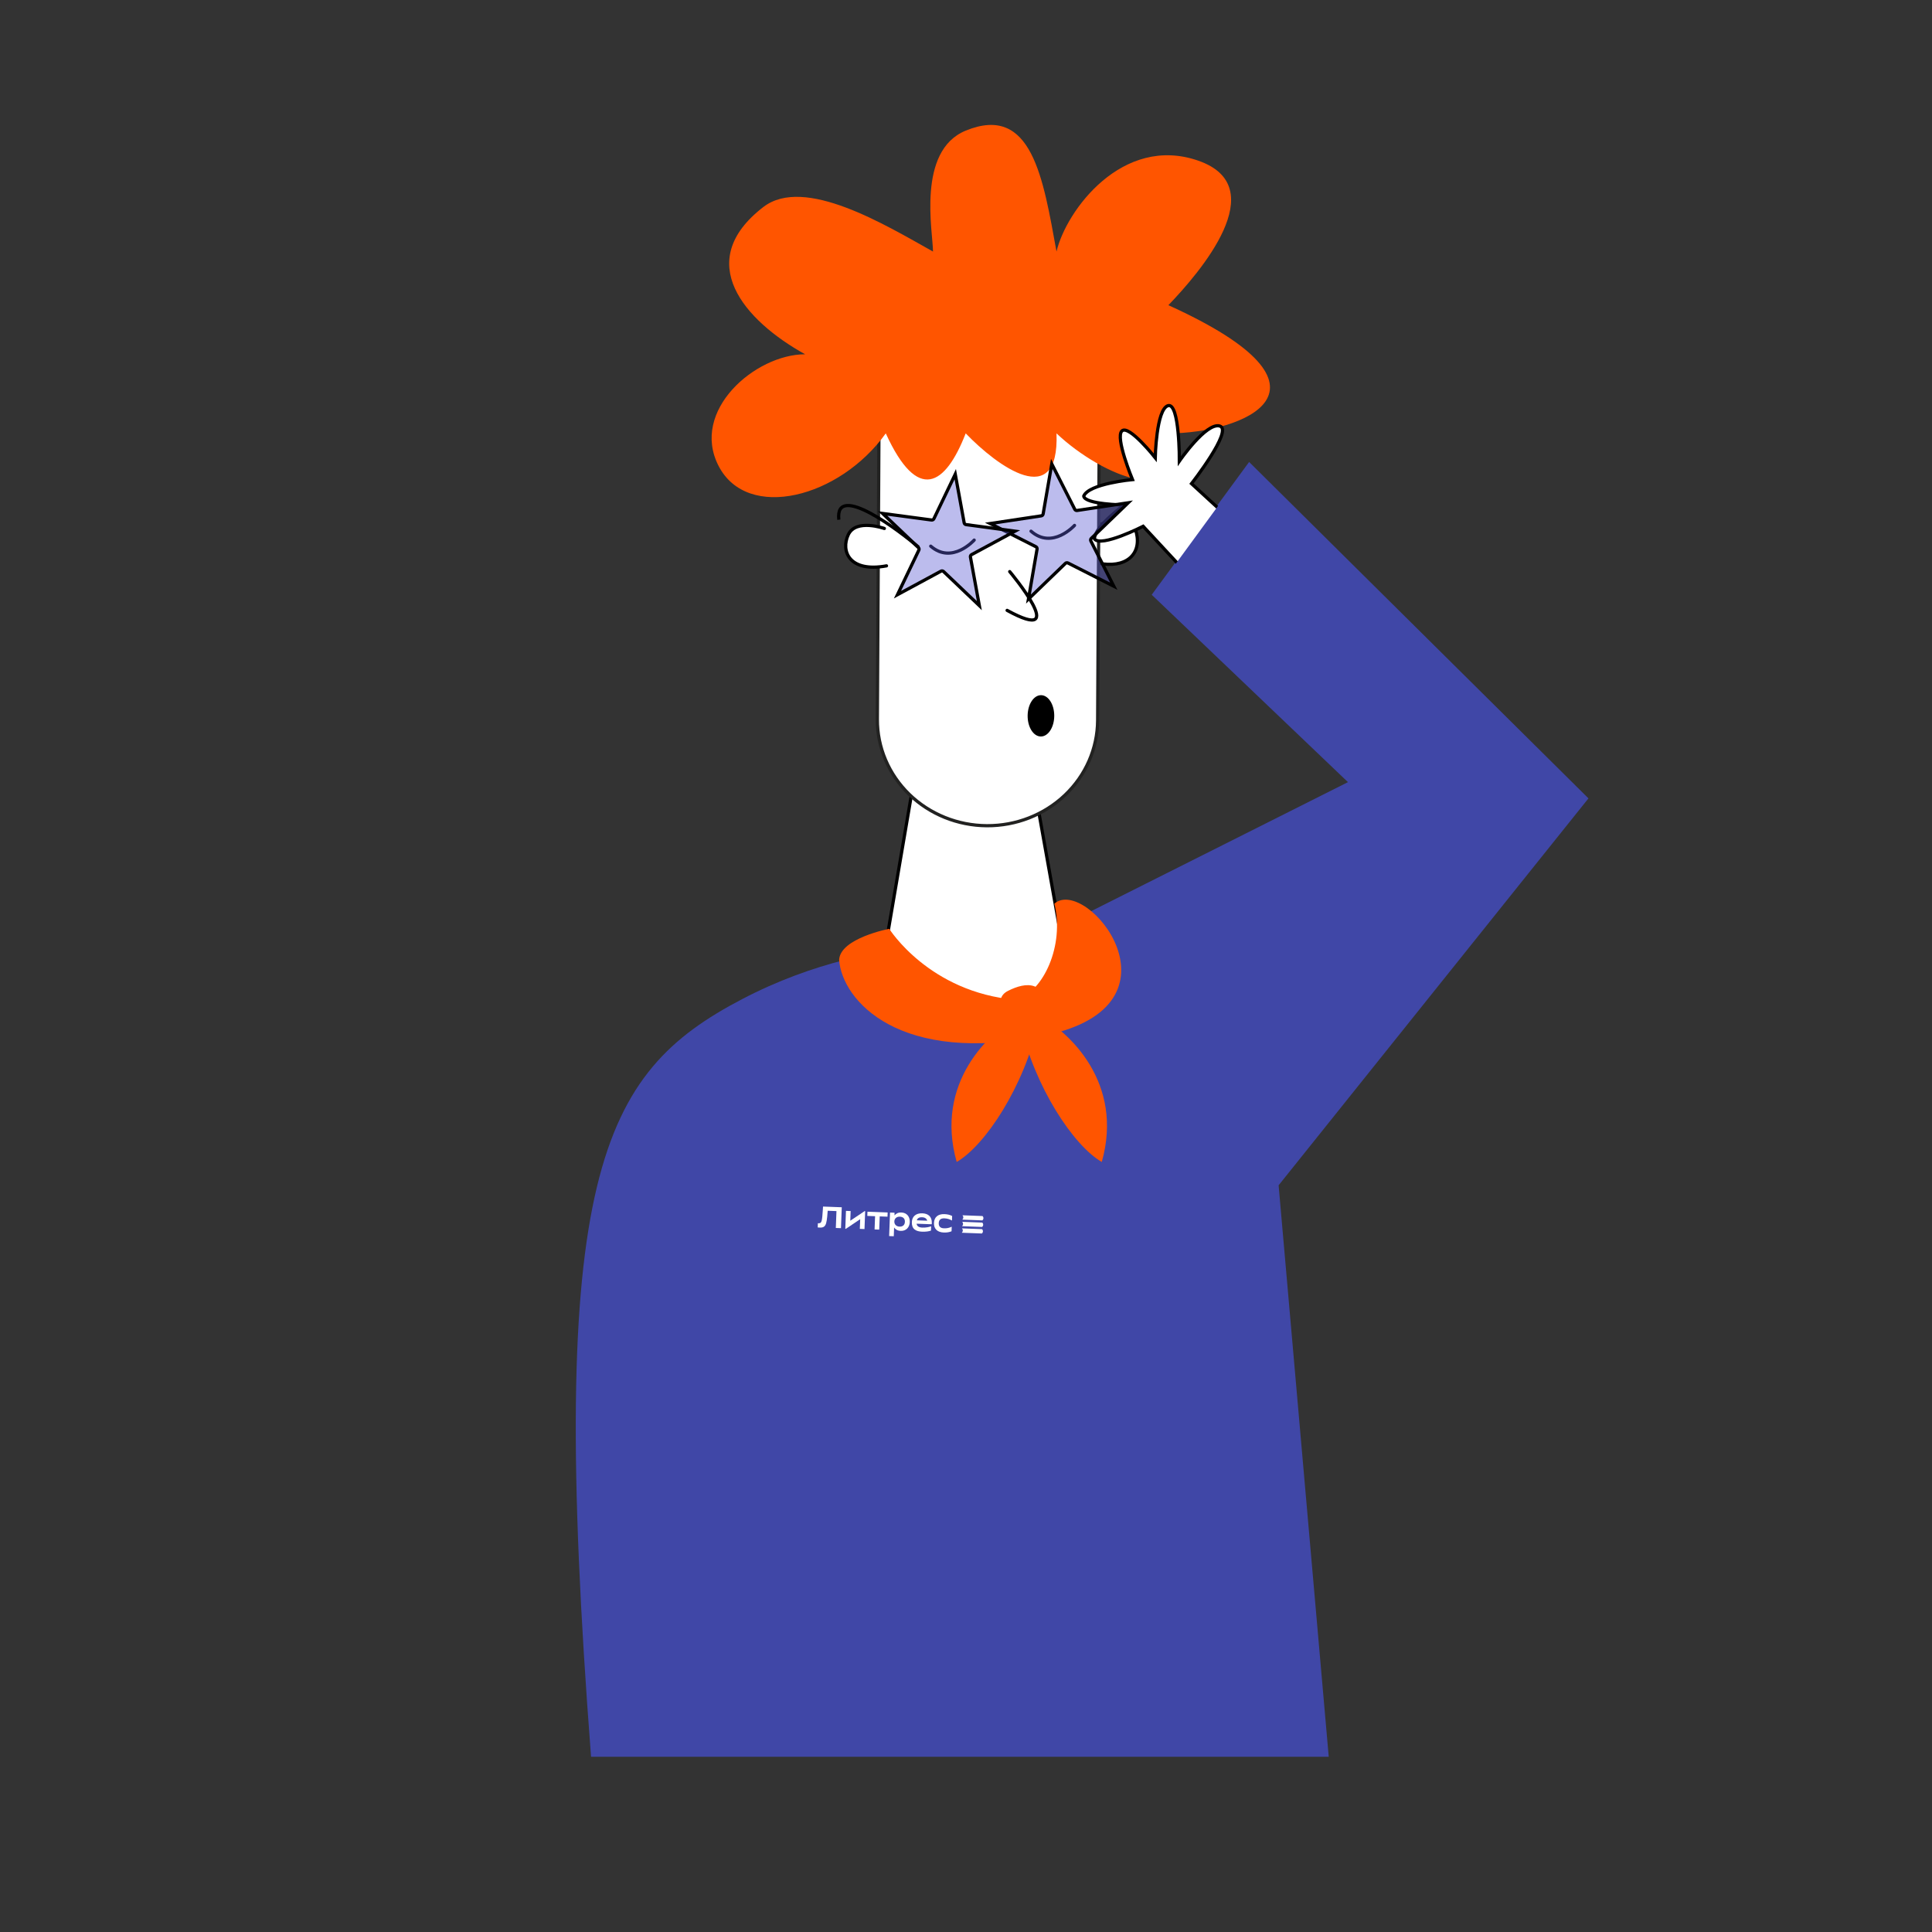 <?xml version="1.0" encoding="UTF-8"?> <svg xmlns="http://www.w3.org/2000/svg" width="3000" height="3000" viewBox="0 0 3000 3000" fill="none"><rect x="0" y="0" width="3000" height="3000" fill="#333333" stroke="none"/> <g clip-path="url(#clip0_64_2)"> <mask id="mask0_64_2" style="mask-type:luminance" maskUnits="userSpaceOnUse" x="0" y="0" width="3000" height="3000"> <path d="M0 0H3000V3000H0V0Z" fill="white"></path> </mask> <g mask="url(#mask0_64_2)"> <path d="M1939.63 717.34L1788.39 923.541L2093.11 1214.51L1581.51 1471.5C1581.51 1471.5 1372.04 1436.6 1152.64 1551.3C933.24 1665.99 848.17 1822.95 917.79 2727.93H2063.25L1985.43 1840.52L2466.56 1239.71L1939.63 717.34Z" fill="#4047A7"></path> <path d="M1610.7 1247.94L1669.25 1575.51C1669.25 1575.51 1477.8 1642.67 1368.09 1510.6L1420.11 1205.93L1610.7 1247.94Z" fill="white" stroke="black" stroke-width="5" stroke-linecap="round" stroke-linejoin="round"></path> <path d="M1705.62 815.371C1705.62 815.371 1756.53 793.589 1764.62 827.387C1772.72 861.185 1747.77 883.329 1704.84 874.336" fill="white"></path> <path d="M1705.62 815.371C1705.62 815.371 1756.53 793.589 1764.62 827.387C1772.72 861.185 1747.77 883.329 1704.84 874.336" stroke="black" stroke-width="5" stroke-miterlimit="10"></path> <path d="M1573.81 475.476L1500.03 475.08C1464.47 474.889 1430.28 488.289 1404.99 512.332C1379.71 536.374 1365.4 569.089 1365.21 603.281L1362.37 1116.95C1362.14 1160.54 1379.94 1202.43 1411.85 1233.42C1443.76 1264.4 1487.15 1281.94 1532.5 1282.17C1577.85 1282.41 1621.44 1265.33 1653.68 1234.67C1685.92 1204.02 1704.16 1162.3 1704.4 1118.71L1707.25 605.045C1707.44 570.853 1693.49 537.986 1668.47 513.674C1643.45 489.362 1609.42 475.597 1573.85 475.406L1573.81 475.476Z" fill="white" stroke="#222221" stroke-width="5" stroke-miterlimit="10"></path> <path d="M1616.19 1143.63C1604.78 1143.57 1595.61 1129.15 1595.71 1111.44C1595.81 1093.72 1605.14 1079.41 1616.55 1079.47C1627.95 1079.53 1637.12 1093.94 1637.03 1111.66C1636.93 1129.38 1627.6 1143.69 1616.19 1143.63Z" fill="black"></path> <path d="M1567.87 887.562C1567.87 887.562 1664.7 1003.01 1563.85 947.782" stroke="black" stroke-width="5" stroke-linecap="round" stroke-linejoin="round"></path> <path d="M1373.21 820.601C1373.21 820.601 1329.18 804.929 1317.21 830.25C1305.25 855.571 1318.52 889.372 1376.53 878.649" fill="white"></path> <path d="M1373.21 820.601C1373.21 820.601 1329.18 804.929 1317.21 830.25C1305.25 855.571 1318.52 889.372 1376.53 878.649" stroke="black" stroke-width="5" stroke-linecap="round" stroke-linejoin="round"></path> <path d="M1512.71 838.622C1512.71 838.622 1478.6 877.055 1445.22 848.069" stroke="black" stroke-width="5" stroke-miterlimit="10" stroke-linecap="round"></path> <path d="M1668.52 815.836C1668.52 815.836 1634.14 854.034 1600.96 824.819" stroke="black" stroke-width="5" stroke-miterlimit="10" stroke-linecap="round"></path> <path d="M1860.52 249.437C1977.84 290.094 1863.14 423.079 1814.26 473.9C2103.06 604.911 1928.74 672.934 1814.25 672.934C1845.83 794.904 1711.99 740.696 1640.54 672.935C1645.05 794.905 1548.41 723.756 1499.52 672.935C1467.94 754.248 1425.05 781.646 1375.43 672.935C1303.78 773.177 1160.7 809.891 1115.96 723.756C1071.22 637.621 1172.9 550.129 1250.19 550.129C1155.97 497.907 1075.33 406.158 1185.33 321.437C1249.03 272.372 1375.43 349.671 1448.76 390.606C1448.76 360.964 1423.04 234.252 1499.52 202.863C1602.73 160.508 1619.86 277.669 1640.54 390.606C1655.58 326.609 1743.19 208.781 1860.52 249.437Z" fill="#FF5500"></path> <path d="M1710.83 1804.3C1745.64 1681.47 1659.95 1601.68 1612.75 1577.13L1584.22 1589.45C1606.62 1687.59 1666.44 1778.55 1710.83 1804.3Z" fill="#FF5500"></path> <path d="M1857.42 906.005L1925.4 820.079L1850.15 750.973C1850.15 750.973 1915.06 667.977 1894.13 661.566C1873.2 655.155 1831.33 716.017 1831.33 716.017C1831.33 716.017 1831.75 624.291 1813.59 629.958C1795.43 635.624 1793.84 710.779 1793.84 710.779C1793.84 710.779 1752.83 658.874 1742.09 669.194C1731.35 679.514 1758.54 744.693 1758.54 744.693C1758.54 744.693 1690.74 750.925 1682.81 770.323C1684.48 783.354 1745.74 784.095 1745.74 784.095C1745.74 784.095 1699.81 816.922 1699.46 836.812C1709.65 850.578 1775.07 817.203 1775.07 817.203L1857.42 906.005Z" fill="white" stroke="black" stroke-width="5" stroke-miterlimit="10"></path> <path d="M1485.55 1804.3C1450.74 1681.47 1536.43 1601.68 1583.63 1577.13L1612.16 1589.45C1589.76 1687.59 1529.95 1778.55 1485.55 1804.3Z" fill="#FF5500"></path> <path d="M1587.16 1610.33C1607.52 1631.85 1635.4 1620.81 1631.04 1578.72C1624.92 1519.78 1592.41 1525.12 1565.62 1538.39C1538.83 1551.67 1561.72 1583.43 1587.16 1610.33Z" fill="#FF5500"></path> <path d="M1637.21 1403.18C1653.22 1467.51 1620.42 1540.27 1577.69 1552.52C1442.61 1541.03 1380.82 1442.24 1380.82 1442.24C1380.82 1442.24 1304.53 1456.8 1303 1490.5C1307.58 1553.3 1396.38 1655.45 1623.48 1607.66C1850.58 1559.88 1687.56 1359.52 1637.21 1403.18Z" fill="#FF5500"></path> <path d="M1465.47 1913.86C1470.13 1914.04 1473.89 1913.43 1477.58 1911.91L1477.84 1905.09C1477.84 1904.95 1477.7 1904.87 1477.58 1904.93C1473.74 1906.75 1470.28 1907.48 1465.72 1907.31C1460.2 1907.1 1457.48 1904.35 1457.67 1899.27C1457.87 1894.17 1460.79 1891.64 1466.3 1891.85C1470.87 1892.03 1474.27 1893.01 1477.95 1895.13C1478.07 1895.19 1478.22 1895.11 1478.22 1894.98L1478.48 1888.16C1474.92 1886.37 1471.22 1885.47 1466.55 1885.3C1456.56 1884.92 1450.62 1889.88 1450.27 1898.98C1449.93 1908.08 1455.48 1913.48 1465.47 1913.86Z" fill="white"></path> <path d="M1446.91 1899.31C1447.29 1889.09 1441.2 1884.37 1432.19 1884.03C1422.39 1883.66 1416.25 1888.81 1415.92 1897.57C1415.51 1908.36 1422.06 1912.2 1431.77 1912.56C1437.67 1912.79 1442.36 1912.03 1445.61 1910.88L1445.87 1904.33C1445.87 1904.2 1445.73 1904.11 1445.61 1904.17C1443.24 1905.23 1437.92 1906.43 1432.11 1906.21C1427.01 1906.01 1423.86 1904.24 1423.29 1900.16L1446.44 1901.04C1446.59 1901.05 1446.72 1900.95 1446.74 1900.8C1446.83 1900.31 1446.89 1899.8 1446.9 1899.32L1446.91 1899.31ZM1431.96 1890.16C1436.52 1890.33 1438.96 1892.47 1439.78 1895.5L1423.63 1894.89C1424.54 1891.69 1427.08 1889.97 1431.96 1890.16Z" fill="white"></path> <path d="M1399.72 1882.77C1394.8 1882.57 1391.38 1884.37 1389.17 1887.14C1389.12 1887.22 1389.01 1887.18 1389.01 1887.09L1389.04 1883.11L1382.03 1882.85L1380.65 1919.36L1387.85 1919.64L1388.36 1906.28C1388.36 1906.19 1388.47 1906.16 1388.53 1906.24C1390.51 1909.12 1393.78 1911.13 1398.64 1911.32C1406.98 1911.64 1412.4 1905.85 1412.71 1897.55C1413.02 1889.25 1408.06 1883.08 1399.72 1882.77ZM1396.73 1904.69C1391.87 1904.5 1388.55 1901.31 1388.72 1896.64C1388.9 1891.98 1392.45 1889.05 1397.3 1889.23C1402.54 1889.43 1405.3 1892.5 1405.12 1897.27C1404.95 1902.02 1401.95 1904.88 1396.73 1904.69Z" fill="white"></path> <path d="M1358.04 1909.08L1365.25 1909.35L1366.03 1888.81L1378.1 1889.27L1378.34 1882.71L1347.01 1881.53L1346.76 1888.08L1358.82 1888.53L1358.04 1909.08Z" fill="white"></path> <path d="M1320.32 1895.53L1320.88 1880.52L1313.63 1880.25L1312.58 1907.77C1312.58 1908.16 1313.01 1908.4 1313.33 1908.18L1335.7 1893.15L1335.12 1908.19L1342.39 1908.47L1343.42 1880.94C1343.44 1880.55 1343.01 1880.31 1342.69 1880.53L1320.32 1895.53Z" fill="white"></path> <path d="M1273.23 1906.19C1271.21 1906.11 1269.74 1905.96 1269.74 1905.96L1269.99 1899.46L1271.16 1899.5C1272.52 1899.54 1273.55 1899.26 1274.26 1898.63C1274.97 1898.01 1275.52 1896.97 1275.9 1895.5C1276.28 1894.04 1276.61 1891.85 1276.91 1888.91C1277.12 1886.84 1277.36 1883.51 1277.66 1878.93C1277.75 1877.5 1277.87 1875.7 1278.01 1873.54L1307.09 1874.64L1305.86 1907.09L1297.86 1906.8L1298.85 1880.57L1285.25 1880.06C1285.21 1880.48 1285.07 1882.21 1284.82 1885.21C1284.69 1887.31 1284.57 1888.64 1284.49 1889.19C1284.04 1893.68 1283.48 1897.1 1282.79 1899.47C1282.12 1901.84 1281.04 1903.57 1279.57 1904.68C1278.1 1905.8 1275.98 1906.3 1273.23 1906.19Z" fill="white"></path> <path d="M1495.82 1890.51C1495.78 1891.73 1495.24 1892.8 1494.43 1893.57C1494.26 1893.73 1494.31 1893.84 1494.6 1893.86C1494.6 1893.86 1524.63 1894.99 1525.35 1895.02C1526.34 1894.25 1527.01 1893.06 1527.06 1891.69C1527.11 1890.33 1526.54 1889.09 1525.6 1888.25C1524.88 1888.22 1494.78 1887.09 1494.78 1887.09C1494.58 1887.08 1494.52 1887.2 1494.65 1887.34C1495.42 1888.17 1495.88 1889.29 1495.82 1890.51Z" fill="white"></path> <path d="M1525.22 1898.42C1524.51 1898.39 1494.4 1897.26 1494.4 1897.26C1494.2 1897.25 1494.14 1897.37 1494.27 1897.52C1495.04 1898.35 1495.49 1899.47 1495.44 1900.69C1495.4 1901.91 1494.86 1902.98 1494.05 1903.75C1493.88 1903.9 1493.93 1904.02 1494.21 1904.03C1494.21 1904.03 1524.25 1905.17 1524.96 1905.19C1525.96 1904.43 1526.62 1903.23 1526.68 1901.87C1526.73 1900.5 1526.15 1899.27 1525.22 1898.42Z" fill="white"></path> <path d="M1524.84 1908.6C1524.12 1908.57 1494.01 1907.43 1494.01 1907.43C1493.8 1907.42 1493.75 1907.55 1493.89 1907.71C1494.66 1908.54 1495.11 1909.65 1495.06 1910.87C1495.01 1912.09 1494.47 1913.16 1493.66 1913.93C1493.49 1914.07 1493.54 1914.2 1493.83 1914.21C1493.83 1914.21 1523.86 1915.35 1524.58 1915.37C1525.58 1914.6 1526.24 1913.41 1526.29 1912.05C1526.34 1910.68 1525.77 1909.45 1524.84 1908.6Z" fill="white"></path> <path d="M1616.85 801.021L1537.53 812.945L1608.5 848.931C1609.87 849.627 1610.62 851.134 1610.36 852.649L1596.96 930.229L1654.35 874.825C1655.43 873.789 1657.04 873.547 1658.37 874.222L1729.51 910.3L1693.89 840.09C1693.2 838.72 1693.48 837.056 1694.58 835.989L1751.83 780.727L1672.51 792.652C1671.02 792.876 1669.56 792.119 1668.87 790.774L1633.2 720.451L1619.77 798.156C1619.52 799.642 1618.34 800.797 1616.85 801.021Z" fill="#5C5CD1" fill-opacity="0.41"></path> <path d="M1610.36 852.649C1610.62 851.134 1609.87 849.627 1608.5 848.931L1537.53 812.945L1616.85 801.021C1618.34 800.797 1619.52 799.642 1619.77 798.156L1633.2 720.451L1668.87 790.774C1669.56 792.119 1671.02 792.876 1672.51 792.652L1751.83 780.727L1694.58 835.989C1693.48 837.056 1693.2 838.72 1693.89 840.09L1729.51 910.3L1658.37 874.222C1657.04 873.547 1655.43 873.789 1654.35 874.825L1596.96 930.229L1610.36 852.649ZM1610.36 852.649L1607.9 852.223" stroke="black" stroke-width="5"></path> <path d="M1450.15 805.492C1449.49 806.859 1448.03 807.649 1446.53 807.448L1370.5 797.277L1426.03 850.195C1427.13 851.241 1427.43 852.875 1426.77 854.242L1393.6 923.408L1461.09 886.947C1462.43 886.226 1464.07 886.447 1465.17 887.493L1520.7 940.411L1506.88 864.959C1506.61 863.467 1507.32 861.969 1508.66 861.249L1576.15 824.788L1500.12 814.617C1498.61 814.416 1497.41 813.27 1497.14 811.778L1483.32 736.326L1450.15 805.492Z" fill="#5C5CD1" fill-opacity="0.41"></path> <path d="M1450.15 805.492L1447.89 804.411M1450.15 805.492C1449.49 806.859 1448.03 807.649 1446.53 807.448L1370.5 797.277L1426.03 850.195C1427.13 851.241 1427.43 852.875 1426.77 854.242L1393.6 923.408L1461.09 886.947M1450.15 805.492L1483.32 736.326L1497.14 811.778C1497.41 813.27 1498.61 814.416 1500.12 814.617L1576.15 824.788L1508.66 861.249C1507.32 861.969 1506.61 863.467 1506.88 864.959L1520.7 940.411L1465.17 887.493M1461.09 886.947L1462.28 889.147M1461.09 886.947C1462.43 886.226 1464.07 886.447 1465.17 887.493M1465.17 887.493L1463.44 889.302" stroke="black" stroke-width="5"></path> <path d="M1426.42 849.74C1400.01 826.808 1295.65 746.742 1302.55 807.008" stroke="black" stroke-width="5" stroke-linejoin="round"></path> <path d="M1819 884.629L1935 726V781.175V896.124L1882.69 949L1819 884.629Z" fill="#4047A7"></path> </g> </g> <defs> <clipPath id="clip0_64_2"> <rect width="3000" height="3000" fill="white" transform="matrix(-1 0 0 1 3000 0)"></rect> </clipPath> </defs> </svg> 